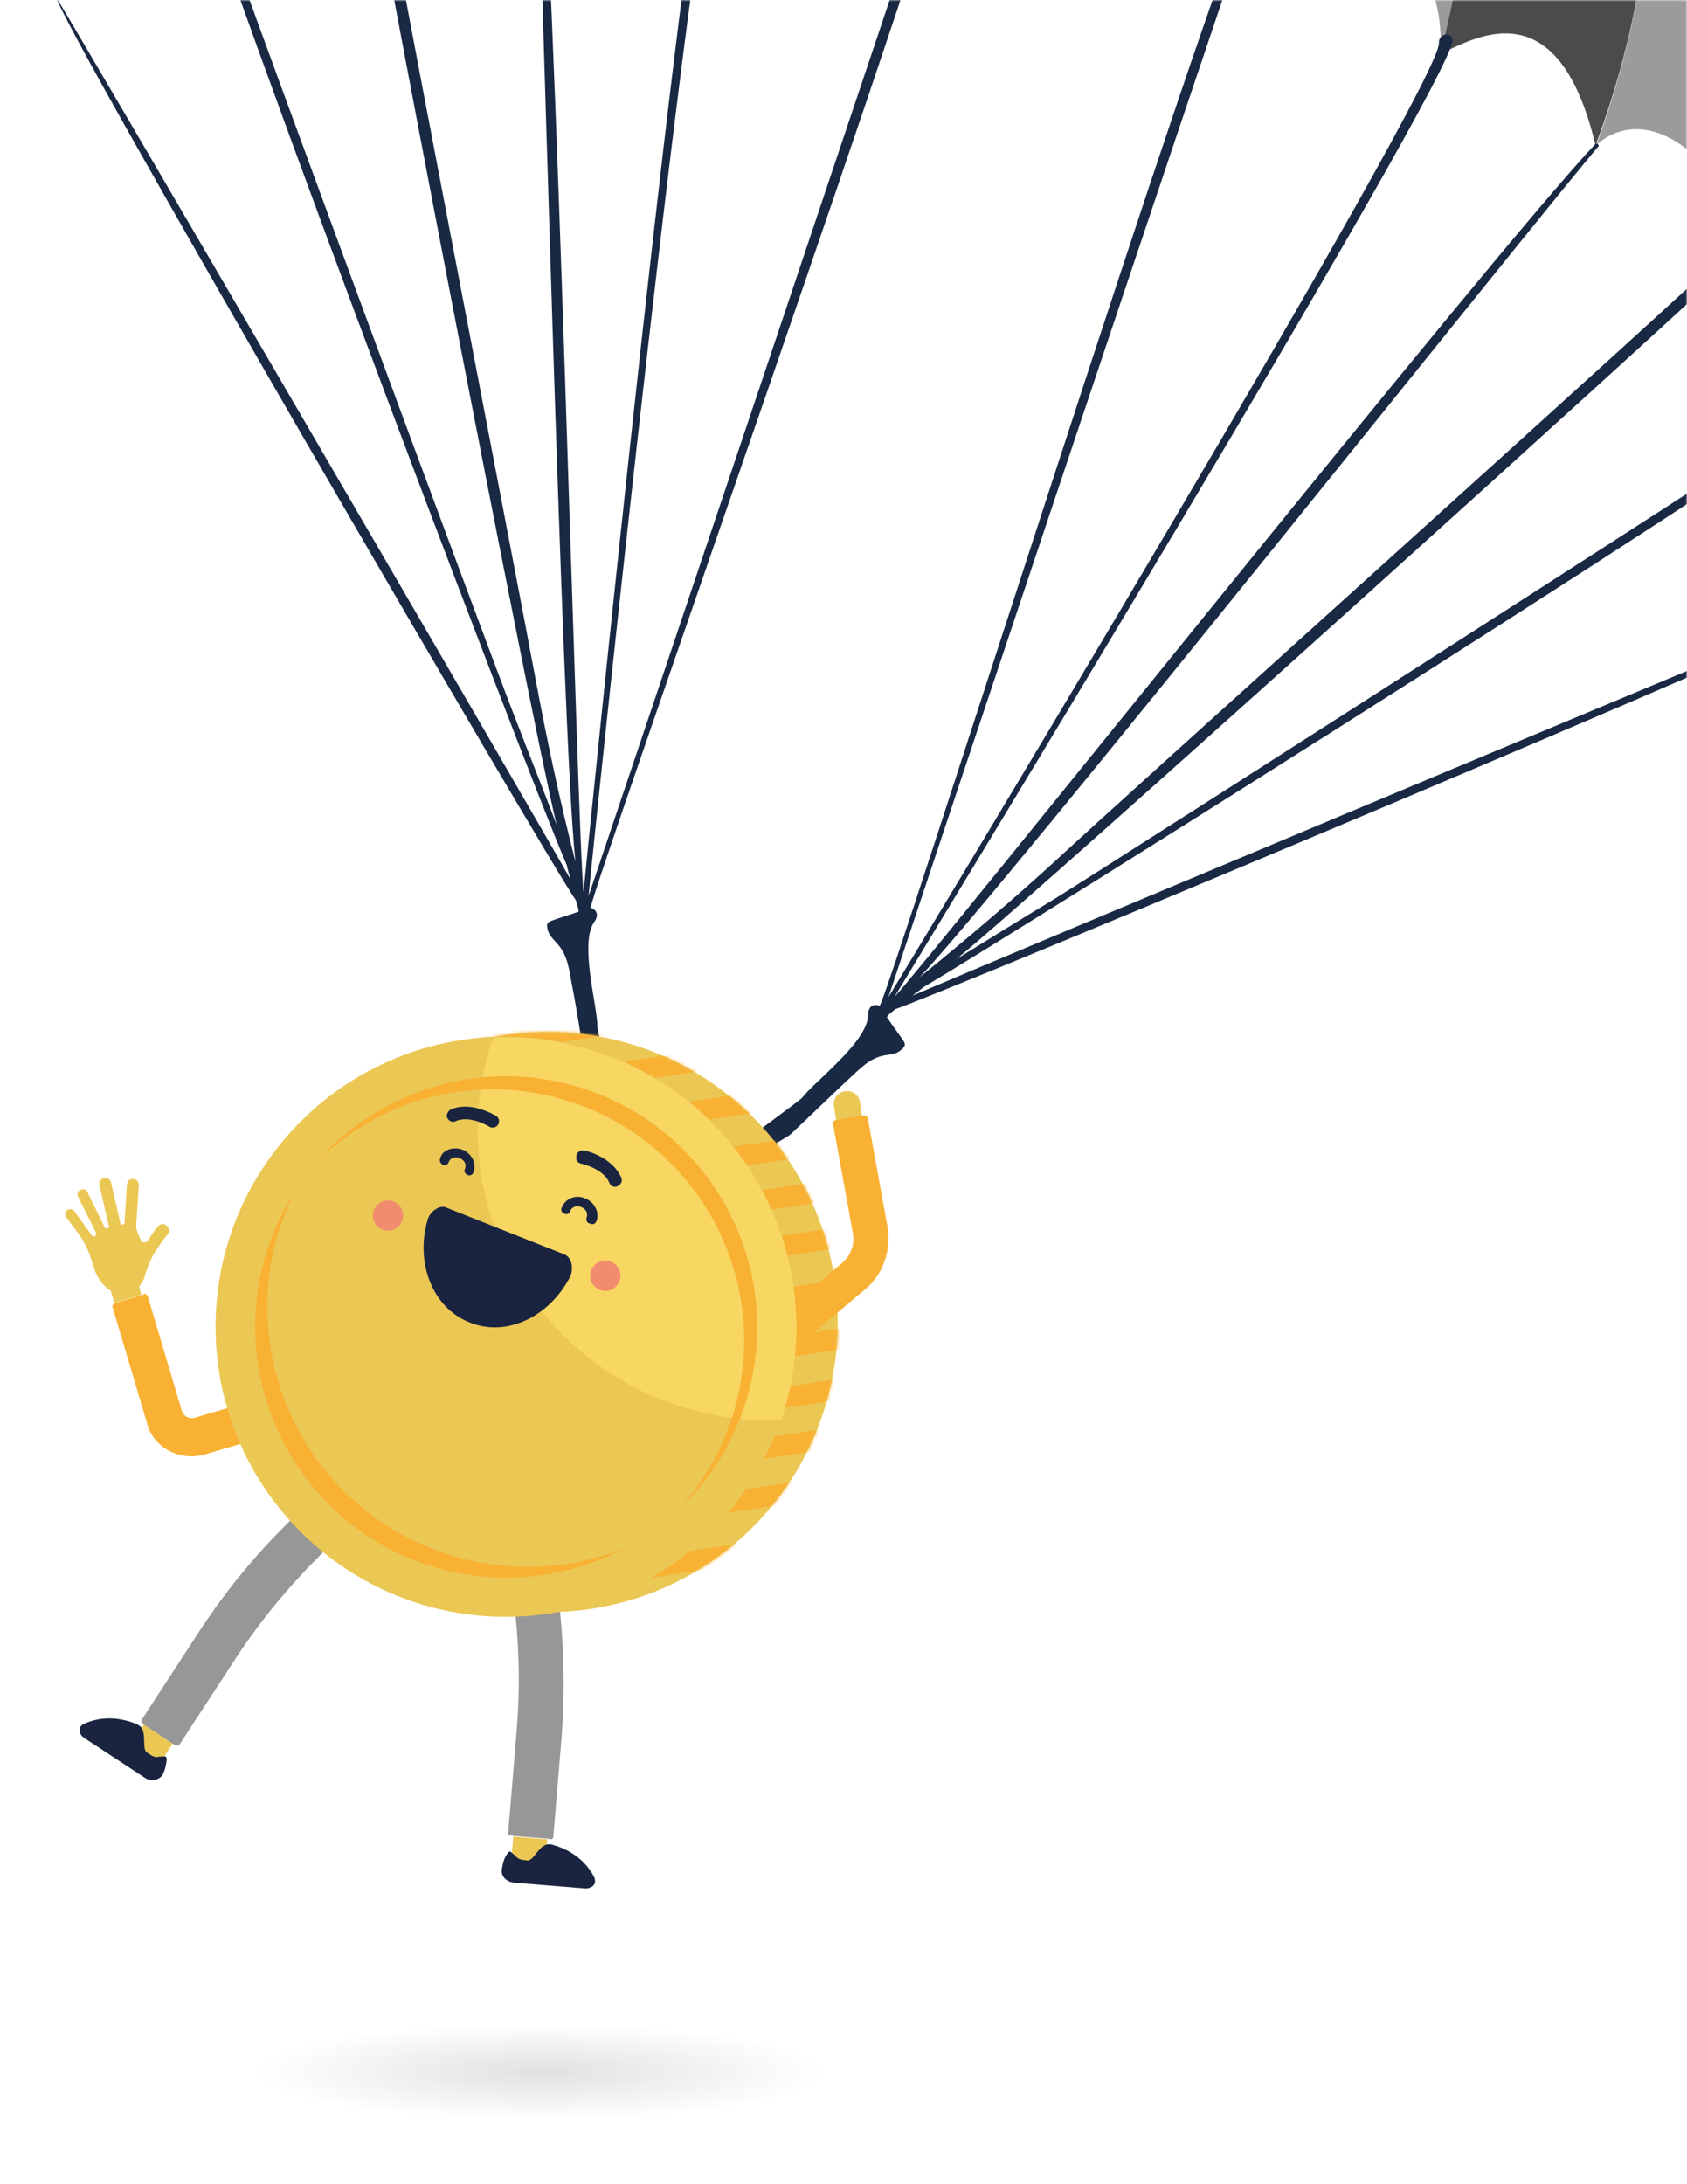 <svg xmlns="http://www.w3.org/2000/svg" width="527" height="682" viewBox="0 0 527 682" fill="none"><mask id="mask0_216_4781" style="mask-type:alpha" maskUnits="userSpaceOnUse" x="0" y="0" width="527" height="682"><rect width="527" height="682" fill="#C4C4C4"></rect></mask><g mask="url(#mask0_216_4781)"><path d="M53.8 -64.424C54.713 -67.061 67.941 -103.581 90.693 -128.865C-27.788 -78.495 17.752 -0.25 17.752 -0.25C13.306 -5.995 26.076 -36.035 53.8 -64.424Z" fill="#9B9B9B"></path><path d="M393.69 -105.536C396.565 -121.628 437.89 -118.174 453.005 -86.21C469.11 -52.157 449.931 16.776 449.931 16.776C449.931 16.776 452.769 -6.841 434.565 -22.7C416.361 -38.558 390.722 -28.578 390.722 -28.578C390.722 -28.578 397.471 -79.319 393.69 -105.536Z" fill="#9B9B9B"></path><path d="M507.799 -56.495C525.929 -24.504 498.414 45.377 498.414 45.377C486.457 -5.063 459.581 12.735 449.931 16.776C449.931 16.776 467.513 -46.681 454.772 -82.018C467.814 -90.355 496.939 -75.39 507.799 -56.495Z" fill="#4B4B4B"></path><path d="M509.017 -54.205C523.785 -55.553 542.461 -45.96 551.135 -24.134C564.48 10.521 541.616 79.037 540.904 81.447C541.267 80.349 546.46 63.467 528.939 48.212C510.735 32.353 498.629 45.363 498.629 45.363C498.629 45.363 524.614 -21.411 509.017 -54.205Z" fill="#9B9B9B"></path><path d="M588.823 114.814C589.225 114.359 588.756 113.743 588.139 114.211C571.652 125.988 344.775 271.261 328.395 281.311C318.436 287.306 308.491 293.515 298.746 299.496C326.401 276.919 523.275 99.1 542.566 80.483C544.188 78.877 541.885 76.439 540.249 77.831C522.996 94.602 348.281 251.474 330.987 267.602C316.938 280.517 302.219 293.044 287.259 305.156C313.925 277.048 482.231 65.521 499.299 45.752C499.701 45.297 498.79 44.493 498.388 44.948C466.882 78.303 291.765 297.994 279.458 311.232C279.646 310.79 454.873 23.565 453.752 12.452C453.365 9.681 449.331 10.576 449.504 13.361C450.664 25.117 283.79 301.285 277.528 311.352C279.514 305.207 382.053 -1.804 391.593 -28.417C391.968 -29.301 390.628 -30.078 390.038 -29.181C378.425 -8.245 278.226 308.728 274.887 313.881L274.686 314.109C274.445 313.694 271.176 313.037 271.201 316.906C271.076 325.301 254.615 337.506 250.633 342.699C250.244 343.369 231.505 357.006 230.888 357.474C229.467 358.853 235.027 361.733 235.832 360.823C236.663 360.341 246.434 354.788 247.037 354.105C252.935 348.578 258.821 342.836 264.719 337.308C268.594 333.842 271.597 330.215 276.716 329.466C279.276 329.092 280.562 329.012 282.372 326.965C282.774 326.51 282.721 325.653 282.252 325.037C280.592 322.559 278.717 320.095 277.056 317.618C277.257 317.39 277.459 317.162 277.445 316.948C278.263 316.252 278.88 315.784 279.697 315.088C294.882 310.059 570.536 194.658 578.526 188.141C579.344 187.445 300.754 304.103 285.032 310.886C286.266 309.949 287.499 309.012 288.732 308.075C317.389 291.242 574.88 129.443 588.823 114.814Z" fill="#192843"></path><path d="M177.03 270.068C177.338 271.554 177.86 273.027 178.168 274.513C169.92 259.542 17.672 -1.535 17.739 -0.464C20.08 9.498 170.653 267.883 179.866 281.074C180.134 281.918 180.415 282.976 180.683 283.819C180.696 284.034 180.709 284.248 180.736 284.676C177.787 285.72 174.826 286.549 172.092 287.579C171.462 287.833 170.845 288.301 170.885 288.944C171.044 291.515 172.183 292.519 173.804 294.354C177.487 298.211 177.78 302.924 178.729 307.811C180.307 315.885 181.442 323.772 182.806 331.859C182.872 332.93 182.925 333.787 183.193 334.63C183.487 335.902 183.567 337.188 183.848 338.246C184.182 340.16 187.157 339.545 186.823 337.631C186.77 336.774 188.846 339.01 188.592 338.381C189.424 334.458 186.67 321.296 186.63 320.654C186.646 313.986 180.919 294.557 185.666 287.811C187.851 284.879 184.958 283.339 184.542 283.58L184.529 283.365C185.014 277.314 296.199 -36.04 299.68 -59.697C299.828 -60.781 298.314 -60.902 297.938 -60.019C289.27 -33.244 185.873 273.82 183.874 279.75C184.871 268.076 218.311 -52.922 226.381 -61.595C228.191 -63.643 225.406 -66.911 223.596 -64.863C215.927 -56.645 182.253 277.915 182.293 278.558C180.318 260.616 173.419 -20.242 168.226 -65.725C168.186 -66.368 167.114 -66.301 167.154 -65.658C168.764 -39.737 175.44 230.597 179.765 269.038C174.949 250.413 170.99 231.734 167.448 212.814C163.21 189.637 118.54 -40.919 114.919 -64.564C114.572 -66.693 111.168 -66.052 111.515 -63.923C115.537 -37.291 165.5 223.043 173.887 257.575C169.764 246.649 165.441 235.95 161.331 225.237C154.197 207.401 60.814 -45.075 54.872 -64.49C54.618 -65.12 53.988 -64.865 54.028 -64.223C56.123 -44.353 163.965 239.912 177.03 270.068Z" fill="#192843"></path><path d="M42.797 399.48C42.007 397.163 39.555 395.81 37.237 396.599C34.918 397.388 33.564 399.838 34.353 402.154L35.718 406.801L44.175 404.34L42.797 399.48Z" fill="#EBC754"></path><path d="M64.267 454.059L105.693 441.809C108.869 440.966 110.599 437.633 109.756 434.46C108.913 431.286 105.577 429.558 102.401 430.4L60.975 442.651C59.072 443.199 57.291 442.234 56.742 440.333L46.131 404.649C45.89 404.233 45.435 403.832 45.019 404.073L44.604 404.313L36.147 406.774L35.731 407.015C35.316 407.256 34.914 407.711 35.155 408.126L45.765 443.811C47.558 451.871 56.025 456.506 64.267 454.059Z" fill="#F8B133"></path><path d="M41.836 543.408C40.267 545.871 40.895 549.058 43.374 550.84C45.839 552.407 49.243 551.765 50.812 549.302L53.95 544.376L44.974 538.482L41.836 543.408Z" fill="#EBC754"></path><path d="M135.923 443.372C135.468 442.97 135.012 442.568 134.557 442.166C131.864 440.398 128.219 440.624 125.994 442.913L97.855 468.102C83.779 480.589 71.539 494.897 61.334 510.8L44.237 537.023C44.05 537.464 44.076 537.893 44.532 538.295L45.201 538.683L54.177 544.577L54.847 544.966C55.289 545.153 55.718 545.127 56.12 544.671L73.217 518.449C82.845 503.657 94.294 490.473 107.338 478.695L135.476 453.507C138.104 450.763 138.468 446.224 135.923 443.372Z" fill="#989797"></path><path d="M52.098 549.222C52.071 548.794 51.83 548.379 51.401 548.405C50.973 548.432 50.544 548.459 49.901 548.499C48.413 548.806 47.971 548.618 45.948 547.239C44.381 546.261 45.642 542.312 44.41 539.808C44.156 539.178 43.486 538.79 42.816 538.401C36.627 535.775 30.623 536.148 26.026 538.369C25.195 538.851 24.806 539.52 24.859 540.377C24.912 541.234 25.394 542.064 26.292 542.653L45.141 555.031C46.266 555.821 47.566 555.955 48.624 555.675C49.683 555.394 50.715 554.684 51.078 553.587C51.641 552.261 51.977 550.735 52.098 549.222Z" fill="#1A2440"></path><path d="M170.463 580.149C170.22 583.175 167.767 585.263 164.739 585.021C161.71 584.779 159.607 582.114 159.863 579.302L160.362 573.465L170.961 574.312L170.463 580.149Z" fill="#EBC754"></path><path d="M157.457 443.539C158.1 443.5 158.744 443.46 159.387 443.42C162.63 443.648 165.148 446.073 165.776 449.259L172.607 486.469C175.909 504.973 176.866 523.838 175.437 542.421L172.851 573.549C172.877 573.978 172.475 574.433 171.819 574.259L170.948 574.098L160.348 573.251L159.477 573.09C159.049 573.116 158.593 572.715 158.768 572.059L161.354 540.931C162.849 523.419 161.972 505.839 158.751 488.62L151.919 451.41C151.063 448.023 153.624 444.208 157.457 443.539Z" fill="#989797"></path><path d="M158.738 578.512C158.926 578.07 159.569 578.03 159.81 578.445C160.038 578.646 160.493 579.048 160.949 579.45C162.101 580.669 162.529 580.642 164.7 580.937C166.643 581.032 167.904 577.082 170.424 576.066C171.054 575.811 171.697 575.771 172.354 575.946C178.919 577.688 183.474 581.707 185.696 586.3C185.964 587.143 186.017 588 185.414 588.683C184.81 589.365 183.966 589.633 183.108 589.686L160.61 587.858C159.31 587.724 158.198 587.147 157.502 586.331C156.805 585.514 156.511 584.242 156.873 583.144C157.182 581.189 157.733 579.65 158.738 578.512Z" fill="#1A2440"></path><path d="M176.66 503.206C226.632 500.102 264.628 457.111 261.526 407.183C258.425 357.255 215.401 319.297 165.43 322.401C115.458 325.505 77.463 368.496 80.564 418.424C83.665 468.352 126.689 506.31 176.66 503.206Z" fill="#EBC754"></path><mask id="mask1_216_4781" style="mask-type:alpha" maskUnits="userSpaceOnUse" x="80" y="322" width="182" height="182"><path d="M176.66 503.206C226.632 500.102 264.628 457.111 261.526 407.183C258.425 357.255 215.401 319.297 165.43 322.401C115.458 325.505 77.463 368.496 80.564 418.424C83.665 468.352 126.689 506.31 176.66 503.206Z" fill="#EBC754"></path></mask><g mask="url(#mask1_216_4781)"><path d="M155.781 437.488L271.327 419.99L270.362 413.623L154.816 431.121L155.781 437.488Z" fill="#F8B133"></path><path d="M156.386 422.08L271.932 404.582L270.967 398.216L155.421 415.714L156.386 422.08Z" fill="#F8B133"></path><path d="M153.432 406.095L268.978 388.597L268.012 382.23L152.467 399.728L153.432 406.095Z" fill="#F8B133"></path><path d="M148.813 391.65L264.358 374.152L263.393 367.785L147.847 385.283L148.813 391.65Z" fill="#F8B133"></path><path d="M144.814 377.332L260.36 359.834L259.395 353.467L143.849 370.965L144.814 377.332Z" fill="#F8B133"></path><path d="M162.753 498.804L278.298 481.306L277.333 474.94L161.787 492.438L162.753 498.804Z" fill="#F8B133"></path><path d="M159.553 482.639L275.099 465.141L274.134 458.774L158.588 476.272L159.553 482.639Z" fill="#F8B133"></path><path d="M155.146 468.161L270.692 450.663L269.727 444.297L154.181 461.795L155.146 468.161Z" fill="#F8B133"></path><path d="M150.936 453.876L266.482 436.378L265.517 430.011L149.971 447.509L150.936 453.876Z" fill="#F8B133"></path><path d="M132.562 363.073L248.108 345.575L247.143 339.208L131.597 356.706L132.562 363.073Z" fill="#F8B133"></path><path d="M120.445 349.301L235.991 331.803L235.026 325.436L119.48 342.934L120.445 349.301Z" fill="#F8B133"></path><path d="M108.114 335.562L223.66 318.064L222.694 311.697L107.148 329.195L108.114 335.562Z" fill="#F8B133"></path></g><path d="M260.524 345.451C260.177 343.322 261.545 341.086 263.89 340.726C266.021 340.378 268.258 341.745 268.619 344.088L269.327 348.56L261.233 349.923L260.524 345.451Z" fill="#EBC754"></path><path d="M270.108 402.704L239.222 428.708C238.404 429.404 237.56 429.672 236.716 429.939C234.8 430.273 232.816 429.536 231.651 428.103C229.79 425.853 230.006 422.399 232.244 420.325L263.13 394.321C265.784 392.005 267.072 388.484 266.43 385.083L260.214 350.846C260.188 350.418 260.375 349.976 261.005 349.722L261.434 349.695L269.528 348.332L269.957 348.306C270.386 348.279 270.828 348.467 271.082 349.096L277.299 383.333C278.394 390.577 275.845 398.047 270.108 402.704Z" fill="#F8B133"></path><path d="M163.621 504.661C213.593 501.557 251.589 458.566 248.487 408.638C245.386 358.71 202.362 320.752 152.39 323.856C102.419 326.96 64.423 369.951 67.525 419.879C70.626 469.807 113.65 507.765 163.621 504.661Z" fill="#EBC754"></path><path d="M245.244 439.592C244.896 440.904 244.546 442.216 243.97 443.327C234.308 443.712 224.339 442.611 214.692 439.769C166.684 425.762 138.82 375.666 152.844 327.699C153.193 326.387 153.543 325.075 154.119 323.963C163.781 323.578 173.75 324.68 183.397 327.521C231.391 341.314 259.041 391.424 245.244 439.592Z" fill="#F7D662"></path><path d="M121.49 384.269C124.095 384.107 126.076 381.866 125.914 379.263C125.753 376.66 123.51 374.681 120.904 374.843C118.299 375.005 116.318 377.246 116.48 379.849C116.642 382.452 118.885 384.431 121.49 384.269Z" fill="#F18C6F"></path><path d="M189.381 403.062C191.986 402.901 193.967 400.659 193.805 398.057C193.644 395.454 191.401 393.475 188.796 393.637C186.19 393.798 184.21 396.04 184.371 398.643C184.533 401.245 186.776 403.224 189.381 403.062Z" fill="#F18C6F"></path><path d="M229.365 440.363C241.416 398.755 217.409 355.301 175.766 343.264C147.709 335.114 118.949 343.352 99.255 362.425C118.776 340.567 149.788 330.469 179.815 339.141C221.457 351.178 245.465 394.633 233.413 436.241C229.521 449.816 222.28 461.448 212.735 470.643C220.163 462.01 225.996 451.97 229.365 440.363Z" fill="#F8B133"></path><path d="M21.004 377.823C21.621 377.354 22.706 377.502 23.175 378.118L28.826 385.939C28.84 386.153 29.054 386.14 29.268 386.126C29.483 386.113 29.483 386.113 29.684 385.886C29.684 385.886 29.898 385.872 29.885 385.658C30.086 385.43 30.073 385.216 30.06 385.002L24.41 373.74C23.928 372.91 24.29 371.812 25.134 371.545C25.965 371.063 27.064 371.425 27.331 372.268L32.754 383.329C32.767 383.544 33.209 383.731 33.41 383.504C33.41 383.504 33.41 383.504 33.625 383.49C33.839 383.477 34.027 383.035 34.014 382.821L31.071 370.101C30.79 369.043 31.38 368.146 32.439 367.865C33.498 367.584 34.395 368.174 34.676 369.232L37.619 381.952C37.632 382.166 37.86 382.367 38.074 382.354C38.288 382.34 38.289 382.34 38.503 382.327C38.717 382.314 38.919 382.086 38.905 381.872L39.661 369.782C39.809 368.698 40.627 368.002 41.712 368.149C42.797 368.297 43.494 369.114 43.346 370.198L42.577 382.074C42.429 383.158 42.723 384.43 43.205 385.261C43.459 385.89 43.714 386.519 43.968 387.149C44.209 387.564 44.45 387.979 44.879 387.952C45.308 387.926 45.737 387.899 46.139 387.444C47.118 385.878 48.298 384.084 49.303 382.947C50.108 382.036 51.394 381.956 52.091 382.773C53.002 383.577 53.068 384.648 52.264 385.558C52.264 385.558 50.856 387.151 48.697 390.511C47.128 392.974 46.001 395.625 45.303 398.248C44.605 400.872 42.795 402.92 40.477 403.709C36.268 405.261 31.325 401.912 29.465 396.222C29.171 394.95 28.675 393.905 28.395 392.847C27.592 390.317 26.373 388.027 24.94 385.75L20.481 379.791C20.226 379.161 20.387 378.291 21.004 377.823Z" fill="#EBC754"></path><path d="M82.826 392.477C84.96 385.248 87.991 378.608 91.719 372.785C89.814 376.774 88.151 381.179 86.702 385.57C74.314 428.704 99.059 473.618 142.229 485.99C160.424 491.311 178.85 489.952 195.228 483.343C177.723 492.602 157.019 495.394 136.425 489.576C94.782 477.54 70.774 434.085 82.826 392.477Z" fill="#F8B133"></path><path d="M140.669 346.519C146.941 343.549 154.551 348.237 154.993 348.425C155.89 349.014 156.185 350.286 155.595 351.183C155.005 352.08 153.732 352.374 152.834 351.785C152.834 351.785 146.792 348.074 142.396 350.068C141.98 350.308 141.337 350.348 140.895 350.161C140.453 349.973 139.997 349.571 139.756 349.156C139.274 348.326 139.838 347.001 140.669 346.519Z" fill="#1A2440"></path><path d="M182.352 359.199C182.781 359.172 191.302 361.223 194.073 367.718C194.568 368.762 193.992 369.873 192.946 370.368C192.531 370.609 191.888 370.649 191.446 370.462C191.003 370.274 190.548 369.872 190.294 369.243C188.513 364.837 181.532 363.335 181.532 363.335C180.447 363.188 179.724 361.942 180.086 360.845C180.234 359.76 181.266 359.051 182.352 359.199Z" fill="#1A2440"></path><path d="M139.557 377.125L176.187 391.624C177.285 391.986 178.223 393.218 178.517 394.49C178.811 395.762 178.69 397.275 178.127 398.6C171.595 411.264 158.206 417.472 146.951 413.01L146.509 412.822C135.255 408.36 129.66 394.514 133.552 380.939C133.901 379.627 134.893 378.275 136.139 377.553C137.171 376.843 138.445 376.549 139.557 377.125Z" fill="#1A2440"></path><path d="M183.227 380.219C183.79 378.894 183.054 377.434 181.513 376.885C180.187 376.322 178.498 376.857 178.149 378.169C177.774 379.053 176.929 379.32 176.259 378.932C175.375 378.556 175.108 377.713 175.497 377.043C176.61 374.179 179.974 372.895 182.855 374.221C185.722 375.333 187.435 378.667 186.308 381.318C185.933 382.202 185.089 382.469 184.419 382.081C183.334 381.933 183.066 381.089 183.227 380.219Z" fill="#1A2440"></path><path d="M144.456 358.972C147.323 360.084 149.037 363.418 147.91 366.069C147.534 366.953 146.69 367.22 146.02 366.832C145.136 366.456 144.868 365.613 145.257 364.943C145.82 363.618 145.084 362.159 143.543 361.609C142.217 361.046 140.528 361.581 140.179 362.893C139.804 363.777 138.959 364.044 138.29 363.656C137.62 363.267 137.138 362.437 137.527 361.768C138.01 359.157 141.374 357.873 144.456 358.972Z" fill="#1A2440"></path><path opacity="0.25" d="M257.865 646.957C257.865 655.206 218.047 661.914 168.933 661.914C119.818 661.914 80 655.206 80 646.957C80 638.659 119.818 632 168.933 632C218.047 632 257.865 638.708 257.865 646.957Z" fill="url(#paint0_radial_216_4781)"></path></g><defs><radialGradient id="paint0_radial_216_4781" cx="0" cy="0" r="1" gradientUnits="userSpaceOnUse" gradientTransform="translate(168.908 646.959) scale(88.929 14.981)"><stop offset="0" stop-opacity="0.47"></stop><stop offset="1" stop-opacity="0"></stop></radialGradient></defs></svg>